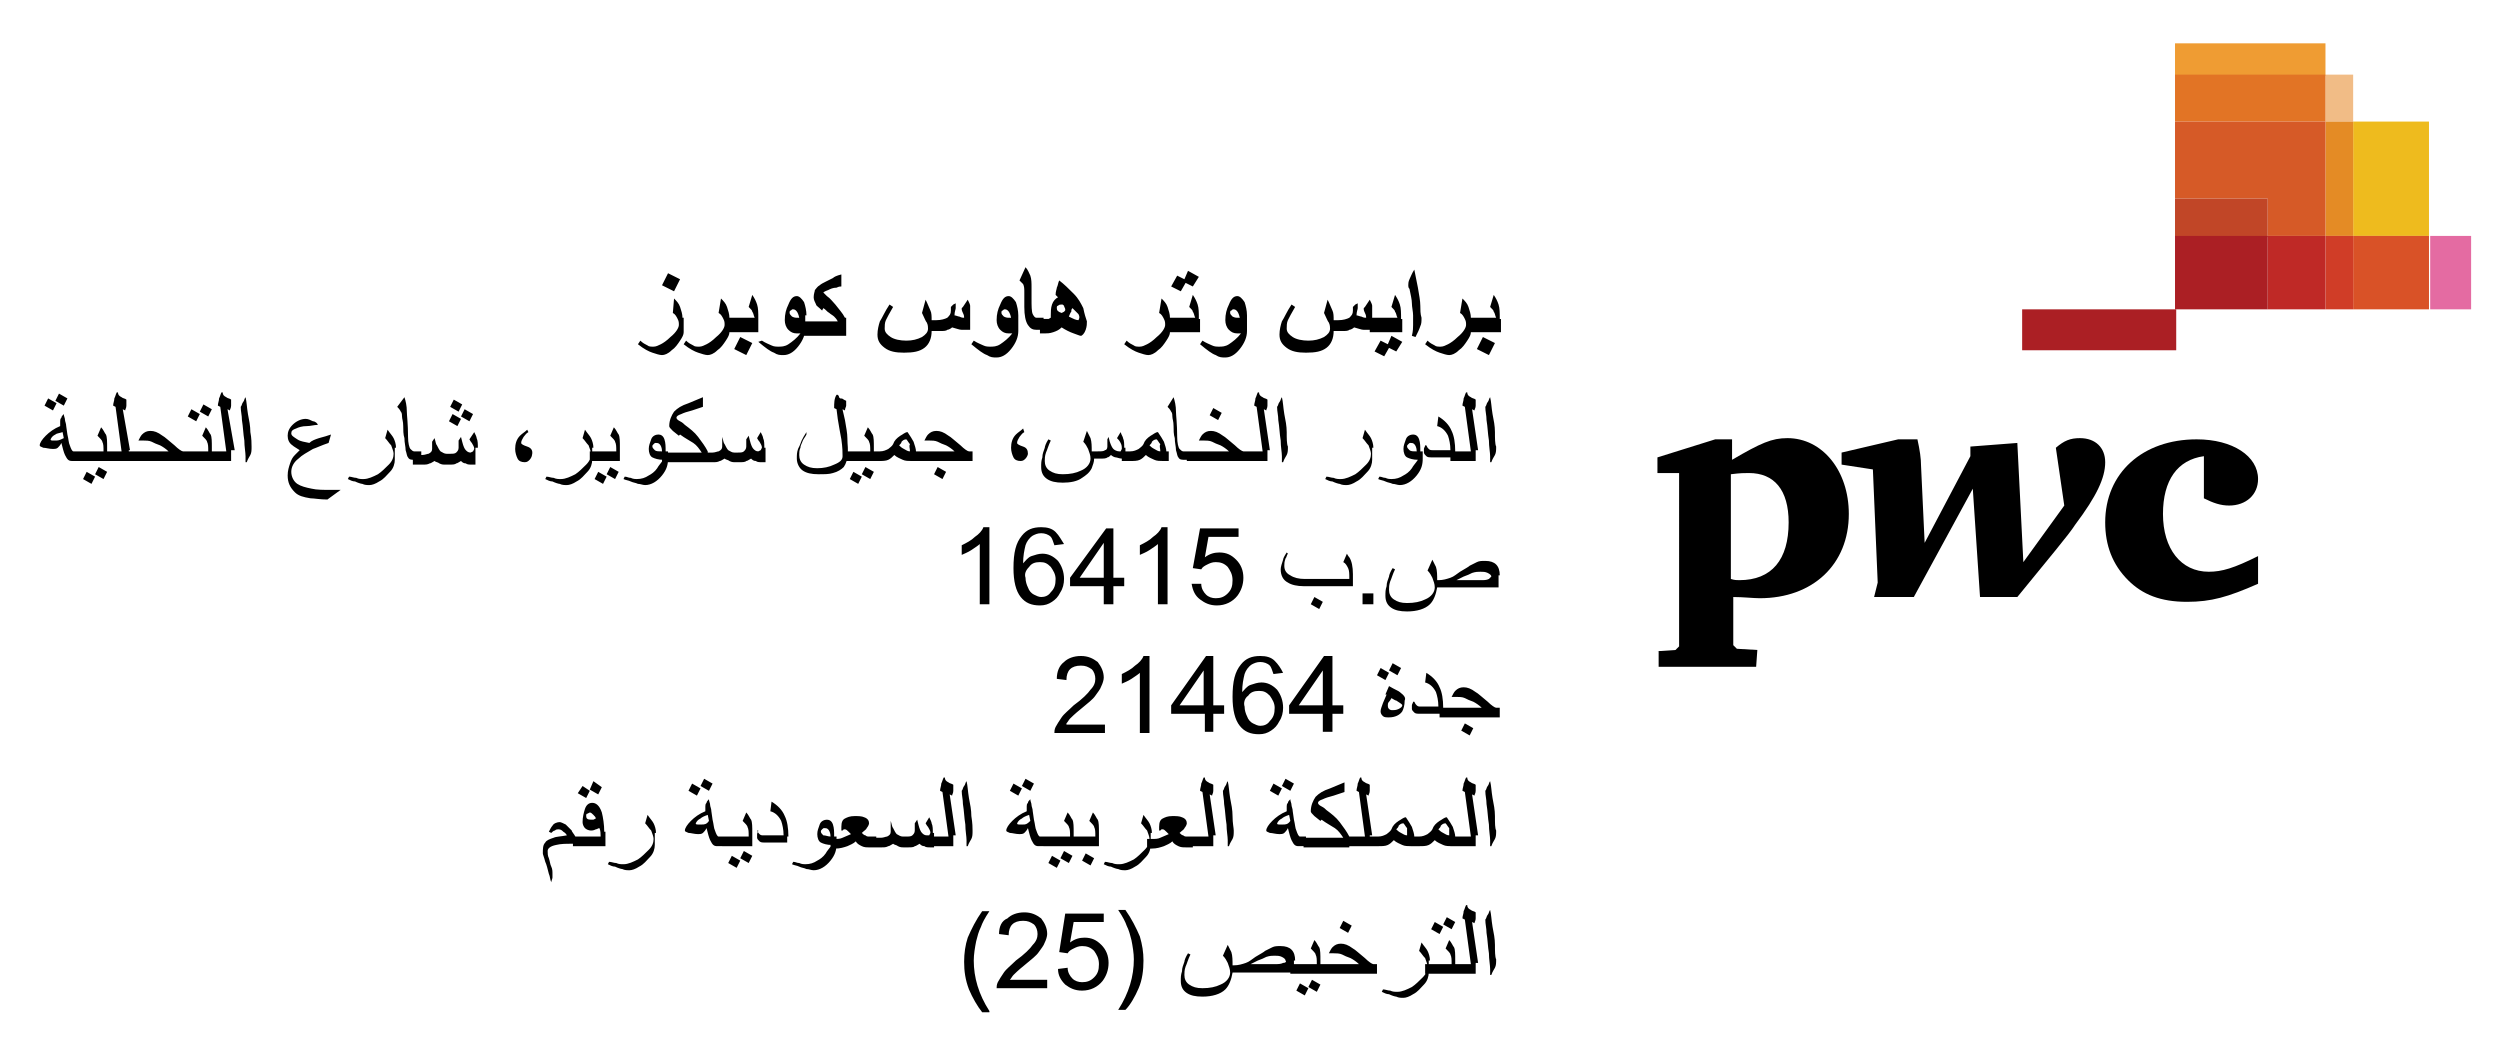<?xml version="1.0" encoding="utf-8"?>
<!-- Generator: Adobe Illustrator 25.4.1, SVG Export Plug-In . SVG Version: 6.00 Build 0)  -->
<svg version="1.1" id="Layer_1" xmlns="http://www.w3.org/2000/svg" xmlns:xlink="http://www.w3.org/1999/xlink" x="0px" y="0px"
	 viewBox="0 0 207.7 87.2" style="enable-background:new 0 0 207.7 87.2;" xml:space="preserve">
<style type="text/css">
	.st0{fill:#AB1F24;}
	.st1{fill:#EF9C33;}
	.st2{fill:#F1BC86;}
	.st3{fill:#E27425;}
	.st4{fill:#EEBB1E;}
	.st5{fill:#E48B25;}
	.st6{fill:#D65A27;}
	.st7{fill:#E46BA2;}
	.st8{fill:#D95227;}
	.st9{fill:#D03D27;}
	.st10{fill:#BF2926;}
	.st11{fill:#C14627;}
</style>
<g>
	<path d="M143.8,48.1c0.3,0.1,0.5,0.1,0.7,0.1c2.7,0,4.1-1.7,4.1-4.8c0-2.7-1.2-4.1-3.3-4.1c-0.4,0-0.7,0-1.5,0.1V48.1z M137.7,54.1
		l1.5-0.1l0.3-0.3V39.3h-1.8V38l4.8-1.5h1.4v1.7c2.4-1.4,3.3-1.8,4.6-1.8c2.9,0,5.1,2.7,5.1,6.3c0,4.2-3,7-7.4,7
		c-0.5,0-1.4-0.1-2.2-0.1v4l0.3,0.3l1.7,0.1l-0.1,1.4h-8.1V54.1z"/>
	<path d="M159.3,36.5c0.2,0.9,0.3,1.6,0.3,2.2l0.3,6.4l3.8-7.2v-0.8l3.9-0.3l0.5,9.9l3.4-4.7l-0.7-4.8c0.7-0.6,1.2-0.8,2-0.8
		c1.3,0,2.1,0.8,2.1,2c0,1.3-0.7,2.8-2.5,5.2c-0.5,0.8-2.2,2.8-4.8,6h-3.1l-0.6-9l-4.9,9h-3.3l0.3-1.2l-0.4-9.4l-2.6-0.4v-1l4.7-1.1
		H159.3z"/>
	<path d="M183.1,37.9c-2.2,0.3-3.4,2-3.4,4.8c0,2.9,1.5,4.8,3.8,4.8c1.1,0,2.1-0.3,4.1-1.3v2.3c-2.5,1.1-3.9,1.5-5.9,1.5
		c-2.2,0-3.7-0.6-4.9-1.8c-1.3-1.3-1.9-2.9-1.9-4.8c0-4.1,3.1-6.9,7.6-6.9c3,0,5.1,1.4,5.1,3.3c0,1.3-1,2.2-2.4,2.2
		c-0.7,0-1.3-0.2-2.1-0.6V37.9z"/>
	<rect x="168" y="25.7" class="st0" width="12.8" height="3.4"/>
	<rect x="180.7" y="3.6" class="st1" width="12.5" height="2.7"/>
	<rect x="193.2" y="6.2" class="st2" width="2.3" height="3.9"/>
	<rect x="180.7" y="6.2" class="st3" width="12.5" height="3.9"/>
	<rect x="195.5" y="10.1" class="st4" width="6.3" height="9.5"/>
	<rect x="193.2" y="10.1" class="st5" width="2.3" height="9.5"/>
	<polygon class="st6" points="188.4,19.6 193.2,19.6 193.2,10.1 180.7,10.1 180.7,16.5 188.4,16.5 	"/>
	<rect x="201.9" y="19.6" class="st7" width="3.4" height="6.1"/>
	<rect x="195.5" y="19.6" class="st8" width="6.3" height="6.1"/>
	<rect x="193.2" y="19.6" class="st9" width="2.3" height="6.1"/>
	<rect x="188.4" y="19.6" class="st10" width="4.8" height="6.1"/>
	<rect x="180.7" y="16.5" class="st11" width="7.7" height="3.2"/>
	<rect x="180.7" y="19.6" class="st0" width="7.7" height="6.1"/>
	<path d="M123.2,28l-0.5,1l1,0.5l0.5-1L123.2,28z M124.6,26.5c0-0.5,0-0.9-0.1-1.2c-0.1-0.3-0.2-0.5-0.4-0.8l-0.3,1
		c0.2,0.2,0.3,0.3,0.3,0.4c0.1,0.1,0.1,0.3,0.2,0.5h-2.3v1.2h2.7V26.5z M122.2,26.4c0-0.3-0.1-0.6-0.2-0.9c-0.1-0.3-0.3-0.5-0.5-0.7
		l-0.2,1.2c0.2,0.1,0.3,0.3,0.4,0.5c0.1,0.2,0.1,0.3,0.1,0.5c0,0.2-0.2,0.6-0.7,1c-0.3,0.3-0.6,0.5-0.8,0.6
		c-0.2,0.1-0.4,0.2-0.6,0.2c-0.2,0-0.4,0-0.5-0.1c-0.2-0.1-0.4-0.2-0.6-0.4l-0.2,0.3c0.5,0.4,0.9,0.6,1.2,0.7
		c0.3,0.1,0.6,0.2,0.8,0.2c0.2,0,0.5-0.1,0.8-0.4c0.3-0.2,0.5-0.5,0.7-0.8c0.2-0.3,0.3-0.5,0.3-0.7V26.4z M118,25.4
		c0-0.4-0.1-0.9-0.2-1.5l-0.3-1.5c-0.2,0.3-0.3,0.6-0.4,0.8c-0.1,0.2-0.1,0.4-0.1,0.5c0,0.1,0,0.2,0.1,0.3c0.1,0.5,0.2,0.9,0.2,1.2
		c0,0.3,0.1,0.7,0.1,1c0,0.3,0,0.6,0,0.8c0,0.2,0,0.5-0.1,0.9l0.3,0.1c0.2-0.4,0.3-0.6,0.4-0.9c0.1-0.2,0.1-0.4,0.1-0.7
		C118,26.1,118,25.7,118,25.4z M115.6,27.9l-0.3,0.7l-0.6-0.3l-0.5,0.9l0.8,0.4l0.4-0.7l0.6,0.3l0.5-0.8L115.6,27.9z M116.4,26.5
		c0-0.5,0-0.9-0.1-1.2c-0.1-0.3-0.2-0.5-0.4-0.8l-0.3,1c0.2,0.2,0.3,0.3,0.3,0.4c0.1,0.1,0.1,0.3,0.2,0.5h-2.3v1.2h2.7V26.5z
		 M114,26c0-0.2,0-0.4,0-0.6c0-0.1-0.1-0.3-0.2-0.5l-0.4,0.6l-0.1,0.1l0,0.1c0,0,0,0.1,0.1,0.3c0.1,0.2,0.1,0.3,0.1,0.4
		c-0.1,0-0.2,0-0.4-0.1c-0.1,0-0.3-0.1-0.4-0.1c0-0.3,0.1-0.5,0.1-0.6c0,0,0-0.1,0-0.2c0-0.1,0-0.2,0-0.2l-0.2,0.1
		c-0.1,0.1-0.1,0.1-0.2,0.2c0,0.1,0,0.1,0,0.3c0,0.3-0.1,0.4-0.3,0.6c-0.2,0.1-0.5,0.2-0.9,0.2h-0.4c0-0.3,0-0.6-0.1-0.8
		c-0.1-0.2-0.2-0.5-0.4-0.9L110,26c0.2,0.4,0.3,0.7,0.4,0.8c0.1,0.2,0.1,0.4,0.1,0.5c0,0.3-0.2,0.5-0.5,0.7
		c-0.4,0.2-0.8,0.3-1.3,0.3c-0.5,0-1-0.1-1.3-0.3c-0.3-0.2-0.5-0.4-0.5-0.7c0-0.2,0-0.5,0.1-0.7c0.1-0.2,0.3-0.6,0.6-1.1l-0.3-0.2
		c-0.4,0.6-0.6,1.1-0.8,1.4c-0.1,0.3-0.2,0.7-0.2,1.1c0,0.5,0.2,0.8,0.6,1.1c0.4,0.3,0.9,0.4,1.6,0.4c0.8,0,1.3-0.1,1.7-0.4
		c0.4-0.3,0.6-0.8,0.6-1.4h0.7c0.3,0,0.5,0,0.6-0.1c0.1,0,0.3-0.1,0.4-0.2c0.4,0.1,0.6,0.2,0.8,0.2c0.1,0,0.4,0,0.7,0V26z
		 M102.9,26.4c-0.2,0-0.3,0-0.5-0.1c-0.1-0.1-0.2-0.2-0.2-0.3c0-0.1,0-0.2,0.1-0.2c0.1-0.1,0.1-0.1,0.2-0.1c0.2,0,0.4,0.2,0.5,0.7
		H102.9z M103.6,26.2c0-0.4-0.1-0.8-0.2-1.1c-0.2-0.3-0.4-0.5-0.6-0.5c-0.3,0-0.5,0.2-0.7,0.7c-0.2,0.4-0.3,0.8-0.3,1.3
		c0,0.3,0.1,0.6,0.3,0.8s0.4,0.3,0.7,0.3c0.1,0,0.2,0,0.3,0c-0.3,0.4-0.7,0.7-1,0.9c-0.3,0.2-0.6,0.2-0.8,0.2c-0.2,0-0.4,0-0.6-0.1
		c-0.2-0.1-0.5-0.2-0.8-0.4l-0.2,0.3c0.6,0.5,1,0.8,1.3,0.9c0.3,0.2,0.5,0.2,0.8,0.2c0.4,0,0.8-0.2,1.2-0.7c0.4-0.5,0.6-1,0.6-1.5
		V26.2z M98.7,22.5l-0.3,0.7l-0.6-0.3l-0.5,0.9l0.8,0.4l0.4-0.7l0.6,0.3l0.5-0.8L98.7,22.5z M99.6,26.5c0-0.5,0-0.9-0.1-1.2
		c-0.1-0.3-0.2-0.5-0.4-0.8l-0.3,1c0.2,0.2,0.3,0.3,0.3,0.4c0.1,0.1,0.1,0.3,0.2,0.5h-2.3v1.2h2.7V26.5z M97.2,26.4
		c0-0.3-0.1-0.6-0.2-0.9c-0.1-0.3-0.3-0.5-0.5-0.7L96.3,26c0.2,0.1,0.3,0.3,0.4,0.5c0.1,0.2,0.1,0.3,0.1,0.5c0,0.2-0.2,0.6-0.7,1
		c-0.3,0.3-0.6,0.5-0.8,0.6c-0.2,0.1-0.4,0.2-0.6,0.2c-0.2,0-0.4,0-0.5-0.1c-0.2-0.1-0.4-0.2-0.6-0.4l-0.2,0.3
		c0.5,0.4,0.9,0.6,1.2,0.7c0.3,0.1,0.6,0.2,0.8,0.2c0.2,0,0.5-0.1,0.8-0.4c0.3-0.2,0.5-0.5,0.7-0.8c0.2-0.3,0.3-0.5,0.3-0.7V26.4z
		 M89.6,26.6c-0.2,0-0.4-0.1-0.8-0.3c0.1-0.2,0.1-0.3,0.2-0.4c0-0.1,0-0.2,0.1-0.3c0.2,0.2,0.3,0.3,0.5,0.5
		C89.7,26.3,89.7,26.4,89.6,26.6L89.6,26.6z M88.4,25.9L88.2,26c-0.3-0.1-0.4-0.2-0.4-0.4c0-0.1,0-0.2,0.1-0.2
		c0.1-0.1,0.2-0.1,0.3-0.1c0.1,0,0.1,0,0.2,0.1c0,0.1,0.1,0.2,0.1,0.3C88.5,25.8,88.5,25.8,88.4,25.9z M90,25.6
		c-0.2-0.4-0.4-0.8-0.8-1.2c-0.4-0.4-0.8-0.8-1.2-1.1c-0.1,0.2-0.1,0.4-0.2,0.6c0,0.1-0.1,0.3-0.1,0.6l0.2,0.2
		c-0.2,0.1-0.4,0.3-0.5,0.6c-0.1,0.3-0.1,0.6-0.1,0.9v0.2c-0.1,0-0.1,0.1-0.2,0.1c-0.1,0-0.2,0-0.3,0h-0.4v1.2h0.4
		c0.2,0,0.4,0,0.7-0.1c0.3-0.1,0.5-0.2,0.7-0.4c0.3,0.2,0.7,0.4,1,0.5c0.3,0.1,0.5,0.2,0.6,0.2c0.1,0,0.3-0.2,0.4-0.5
		c0.1-0.3,0.1-0.5,0.1-0.7C90.2,26.4,90.1,26.1,90,25.6z M86.7,26.4h-0.6c-0.1,0-0.2-0.1-0.3-0.3c-0.1-0.2-0.1-0.7-0.1-1.3v-0.9
		c0-0.4,0-0.7-0.1-1c-0.1-0.2-0.2-0.5-0.4-0.7l-0.5,1.1c0.1,0.1,0.2,0.2,0.3,0.3c0.1,0.2,0.1,0.4,0.1,0.7v1.2c0,0.7,0.1,1.2,0.3,1.5
		c0.2,0.3,0.4,0.4,0.7,0.4h0.6V26.4z M83.9,26.4c-0.2,0-0.3,0-0.5-0.1c-0.1-0.1-0.2-0.2-0.2-0.3c0-0.1,0-0.2,0.1-0.2
		c0.1-0.1,0.1-0.1,0.2-0.1c0.2,0,0.4,0.2,0.5,0.7H83.9z M84.6,26.2c0-0.4-0.1-0.8-0.2-1.1c-0.2-0.3-0.4-0.5-0.6-0.5
		c-0.3,0-0.5,0.2-0.7,0.7c-0.2,0.4-0.3,0.8-0.3,1.3c0,0.3,0.1,0.6,0.3,0.8s0.4,0.3,0.7,0.3c0.1,0,0.2,0,0.3,0
		c-0.3,0.4-0.7,0.7-1,0.9c-0.3,0.2-0.6,0.2-0.8,0.2c-0.2,0-0.4,0-0.6-0.1c-0.2-0.1-0.5-0.2-0.8-0.4l-0.2,0.3c0.6,0.5,1,0.8,1.3,0.9
		c0.3,0.2,0.5,0.2,0.8,0.2c0.4,0,0.8-0.2,1.2-0.7c0.4-0.5,0.6-1,0.6-1.5V26.2z M80.6,26c0-0.2,0-0.4,0-0.6c0-0.1-0.1-0.3-0.2-0.5
		L80,25.5l-0.1,0.1l0,0.1c0,0,0,0.1,0.1,0.3c0.1,0.2,0.1,0.3,0.1,0.4c-0.1,0-0.2,0-0.4-0.1c-0.1,0-0.3-0.1-0.4-0.1
		c0-0.3,0.1-0.5,0.1-0.6c0,0,0-0.1,0-0.2c0-0.1,0-0.2,0-0.2l-0.2,0.1c-0.1,0.1-0.1,0.1-0.2,0.2c0,0.1,0,0.1,0,0.3
		c0,0.3-0.1,0.4-0.3,0.6c-0.2,0.1-0.5,0.2-0.9,0.2h-0.4c0-0.3,0-0.6-0.1-0.8c-0.1-0.2-0.2-0.5-0.4-0.9L76.6,26
		c0.2,0.4,0.3,0.7,0.4,0.8c0.1,0.2,0.1,0.4,0.1,0.5c0,0.3-0.2,0.5-0.5,0.7c-0.4,0.2-0.8,0.3-1.3,0.3c-0.5,0-1-0.1-1.3-0.3
		c-0.3-0.2-0.5-0.4-0.5-0.7c0-0.2,0-0.5,0.1-0.7c0.1-0.2,0.3-0.6,0.6-1.1l-0.3-0.2c-0.4,0.6-0.6,1.1-0.8,1.4
		c-0.1,0.3-0.2,0.7-0.2,1.1c0,0.5,0.2,0.8,0.6,1.1c0.4,0.3,0.9,0.4,1.6,0.4c0.8,0,1.3-0.1,1.7-0.4c0.4-0.3,0.6-0.8,0.6-1.4h0.7
		c0.3,0,0.5,0,0.6-0.1c0.1,0,0.3-0.1,0.4-0.2c0.4,0.1,0.6,0.2,0.8,0.2c0.1,0,0.4,0,0.7,0V26z M70.2,26.4c-0.2-0.4-0.5-0.7-0.8-1.1
		c-0.2-0.2-0.4-0.5-0.7-0.7c-0.2-0.2-0.3-0.3-0.3-0.3c0,0,0.1-0.1,0.4-0.2c0.2-0.1,0.4-0.2,0.7-0.2c0.2-0.1,0.3-0.1,0.4-0.1v-1
		c-0.4,0.1-0.6,0.2-0.7,0.3c-0.2,0.1-0.4,0.2-0.6,0.3c-0.2,0.1-0.4,0.2-0.5,0.3c-0.2,0.1-0.3,0.3-0.4,0.4c0,0.1-0.1,0.3-0.1,0.6
		c0,0.2,0.1,0.4,0.2,0.6c0,0.1,0.2,0.2,0.5,0.5l0.1-0.2c0.2,0.1,0.3,0.3,0.5,0.4c0.1,0.1,0.3,0.2,0.4,0.3c0.1,0.1,0.2,0.2,0.3,0.4
		h-2.8v1.2h3.5V26.4z M66.3,26.4c-0.2,0-0.3,0-0.5-0.1c-0.1-0.1-0.2-0.2-0.2-0.3c0-0.1,0-0.2,0.1-0.2c0.1-0.1,0.1-0.1,0.2-0.1
		c0.2,0,0.4,0.2,0.5,0.7H66.3z M67,26.2c0-0.4-0.1-0.8-0.2-1.1c-0.2-0.3-0.4-0.5-0.6-0.5c-0.3,0-0.5,0.2-0.7,0.7
		c-0.2,0.4-0.3,0.8-0.3,1.3c0,0.3,0.1,0.6,0.3,0.8s0.4,0.3,0.7,0.3c0.1,0,0.2,0,0.3,0c-0.3,0.4-0.7,0.7-1,0.9
		c-0.3,0.2-0.6,0.2-0.8,0.2c-0.2,0-0.4,0-0.6-0.1c-0.2-0.1-0.5-0.2-0.8-0.4L63,28.4c0.6,0.5,1,0.8,1.3,0.9c0.3,0.2,0.5,0.2,0.8,0.2
		c0.4,0,0.8-0.2,1.2-0.7c0.4-0.5,0.6-1,0.6-1.5V26.2z M61.5,28L61,29l1,0.5l0.5-1L61.5,28z M63,26.5c0-0.5,0-0.9-0.1-1.2
		c-0.1-0.3-0.2-0.5-0.4-0.8l-0.3,1c0.2,0.2,0.3,0.3,0.3,0.4c0.1,0.1,0.1,0.3,0.2,0.5h-2.3v1.2H63V26.5z M60.6,26.4
		c0-0.3-0.1-0.6-0.2-0.9c-0.1-0.3-0.3-0.5-0.5-0.7L59.7,26c0.2,0.1,0.3,0.3,0.4,0.5c0.1,0.2,0.1,0.3,0.1,0.5c0,0.2-0.2,0.6-0.7,1
		c-0.3,0.3-0.6,0.5-0.8,0.6c-0.2,0.1-0.4,0.2-0.6,0.2c-0.2,0-0.4,0-0.5-0.1c-0.2-0.1-0.4-0.2-0.6-0.4l-0.2,0.3
		c0.5,0.4,0.9,0.6,1.2,0.7c0.3,0.1,0.6,0.2,0.8,0.2c0.2,0,0.5-0.1,0.8-0.4c0.3-0.2,0.5-0.5,0.7-0.8c0.2-0.3,0.3-0.5,0.3-0.7V26.4z
		 M55.5,22.7l-0.5,1l1,0.5l0.5-1L55.5,22.7z M56.7,26.4c0-0.3-0.1-0.6-0.2-0.9c-0.1-0.3-0.3-0.5-0.5-0.7L55.9,26
		c0.2,0.1,0.3,0.3,0.4,0.5c0.1,0.2,0.1,0.3,0.1,0.5c0,0.2-0.2,0.6-0.7,1c-0.3,0.3-0.6,0.5-0.8,0.6c-0.2,0.1-0.4,0.2-0.6,0.2
		c-0.2,0-0.4,0-0.5-0.1c-0.2-0.1-0.4-0.2-0.6-0.4l-0.2,0.3c0.5,0.4,0.9,0.6,1.2,0.7c0.3,0.1,0.6,0.2,0.8,0.2c0.2,0,0.5-0.1,0.8-0.4
		c0.3-0.2,0.5-0.5,0.7-0.8c0.2-0.3,0.3-0.5,0.3-0.7V26.4z"/>
	<path d="M124.2,35.9c0-0.5-0.1-1-0.2-1.5c-0.1-0.6-0.1-1-0.2-1.4c-0.1,0.1-0.1,0.3-0.2,0.4c-0.1,0.1-0.1,0.3-0.2,0.4
		c0,0.4,0.1,0.7,0.1,1.1c0.1,0.6,0.1,1.1,0.2,1.7c0,0.5,0.1,1,0.1,1.3c0,0,0,0.1,0,0.2c0,0.1,0,0.2,0,0.3l0.1,0
		c0.1-0.3,0.2-0.4,0.3-0.6c0.1-0.2,0.1-0.4,0.1-0.7C124.2,36.9,124.2,36.4,124.2,35.9z M122.8,37.4l-0.5-3.4l0.2,0.1
		c0-0.1,0.1-0.2,0.1-0.4c0-0.2,0-0.3,0-0.5c-0.1-0.1-0.3-0.1-0.4-0.2c-0.2-0.1-0.3-0.2-0.3-0.4l-0.1,0c-0.1,0.2-0.1,0.3-0.2,0.5
		c0,0.2-0.1,0.4-0.1,0.6l0.2,0.1l0.5,3.7h-1.7v0.8h2.1V37.4z M120.9,37.5c0-0.7-0.1-1.3-0.3-1.7c-0.2-0.5-0.6-0.9-1.1-1.2l-0.1,0.8
		c0.4,0.1,0.7,0.4,0.9,0.8c0.1,0.3,0.2,0.7,0.2,1.2H119c-0.1,0-0.2,0-0.3-0.1c-0.1-0.1-0.1-0.1-0.2-0.3h-0.1c0,0.1-0.1,0.2-0.1,0.3
		c0,0.1,0,0.2,0,0.3c0,0.1,0.1,0.2,0.2,0.3c0.1,0.1,0.3,0.1,0.4,0.1h1.9V37.5z M117.1,37.4c-0.1-0.1-0.2-0.2-0.2-0.3
		c0-0.1,0-0.1,0.1-0.2c0.1-0.1,0.1-0.1,0.2-0.1c0.1,0,0.2,0,0.3,0.1c0.1,0.1,0.2,0.3,0.2,0.6C117.4,37.5,117.2,37.5,117.1,37.4z
		 M118,37.5c0-0.4,0-0.7-0.1-1c-0.1-0.3-0.3-0.4-0.5-0.4c-0.2,0-0.5,0.1-0.6,0.4c-0.1,0.3-0.2,0.5-0.2,0.8c0,0.3,0.1,0.6,0.3,0.7
		c0.2,0.1,0.5,0.2,0.9,0.2c-0.2,0.3-0.4,0.5-0.5,0.7c-0.2,0.3-0.5,0.5-0.7,0.6c-0.3,0.2-0.6,0.3-1,0.3c-0.1,0-0.3,0-0.5-0.1
		c-0.2,0-0.3-0.1-0.5-0.1l-0.1,0.2c0.2,0.1,0.4,0.1,0.6,0.2c0.2,0.1,0.4,0.1,0.6,0.2c0.2,0,0.4,0.1,0.6,0.1c0.5,0,1-0.3,1.4-0.8
		c0.4-0.5,0.5-0.9,0.5-1.4V37.5z M114.1,37.2c0-0.3-0.1-0.6-0.2-0.8c-0.1-0.2-0.3-0.4-0.5-0.7l-0.2,0.7c0.2,0.2,0.3,0.4,0.5,0.6
		c0.1,0.3,0.2,0.5,0.2,0.7c0,0.3-0.1,0.6-0.4,0.9c-0.3,0.3-0.6,0.6-0.9,0.8c-0.4,0.2-0.8,0.4-1.2,0.4c-0.2,0-0.4,0-0.6-0.1
		c-0.2,0-0.4-0.1-0.6-0.1l-0.1,0.2c0.2,0.1,0.4,0.2,0.6,0.2c0.2,0.1,0.5,0.2,0.6,0.2c0.2,0.1,0.4,0.1,0.6,0.1c0.2,0,0.5-0.1,0.8-0.3
		c0.4-0.2,0.6-0.5,0.9-0.8c0.3-0.3,0.4-0.7,0.4-1V37.2z M106.9,35.9c0-0.5-0.1-1-0.2-1.5c-0.1-0.6-0.1-1-0.2-1.4
		c-0.1,0.1-0.1,0.3-0.2,0.4c-0.1,0.1-0.1,0.3-0.2,0.4c0,0.4,0.1,0.7,0.1,1.1c0.1,0.6,0.1,1.1,0.2,1.7c0,0.5,0.1,1,0.1,1.3
		c0,0,0,0.1,0,0.2c0,0.1,0,0.2,0,0.3l0.1,0c0.1-0.3,0.2-0.4,0.3-0.6c0.1-0.2,0.1-0.4,0.1-0.7C106.9,36.9,106.9,36.4,106.9,35.9z
		 M105.5,37.4L105,34l0.2,0.1c0-0.1,0.1-0.2,0.1-0.4c0-0.2,0-0.3,0-0.5c-0.1-0.1-0.3-0.1-0.4-0.2c-0.2-0.1-0.3-0.2-0.3-0.4l-0.1,0
		c-0.1,0.2-0.1,0.3-0.2,0.5c0,0.2-0.1,0.4-0.1,0.6l0.2,0.1l0.5,3.7h-1.7v0.8h2.1V37.4z M100.8,33.9l-0.3,0.6l0.7,0.4l0.3-0.6
		L100.8,33.9z M103.6,37.5h-0.3c-0.1,0-0.4-0.2-0.7-0.5c-0.5-0.4-0.8-0.7-1-0.8c-0.4-0.3-0.7-0.4-1-0.4c-0.3,0-0.5,0.1-0.7,0.3
		c-0.1,0.1-0.2,0.3-0.3,0.5c0.2,0,0.3,0,0.4,0c0.2,0,0.5,0,0.7,0.1c0.2,0.1,0.4,0.2,0.7,0.3c0.2,0.1,0.5,0.3,0.7,0.5h-3.5v0.8h5
		V37.5z M98.9,37.5h-0.6c-0.1,0-0.2-0.1-0.3-0.2c-0.1-0.1-0.2-0.5-0.2-1c0-1.1-0.1-1.8-0.1-2.1c0-0.5-0.1-0.9-0.2-1.2L97,33.8
		c0.1,0.1,0.2,0.2,0.3,0.4c0.1,0.1,0.1,0.3,0.1,0.4c0,0.2,0.1,0.4,0.1,0.8c0,0.3,0,0.7,0.1,1c0,0.4,0.1,0.7,0.1,1
		c0.1,0.3,0.1,0.5,0.2,0.6c0.1,0.2,0.3,0.2,0.5,0.2h0.6V37.5z M96.4,37.5c-0.2,0-0.3-0.1-0.5-0.2c-0.2-0.1-0.3-0.2-0.4-0.3
		c0.1-0.1,0.2-0.2,0.2-0.3c0.1-0.1,0.2-0.2,0.4-0.2c0.1,0.1,0.2,0.3,0.3,0.4C96.3,37.1,96.4,37.2,96.4,37.5L96.4,37.5z M96.9,37.5
		c0-0.2-0.1-0.5-0.2-0.8c-0.1-0.2-0.3-0.5-0.5-0.8c-0.2,0-0.4,0.2-0.6,0.3c-0.3,0.2-0.5,0.4-0.6,0.7c-0.1,0.2-0.3,0.3-0.4,0.4
		c-0.2,0.1-0.4,0.2-0.7,0.2h-0.7v0.8h0.7c0.3,0,0.6,0,0.8-0.1c0.2-0.1,0.3-0.2,0.5-0.4c0.2,0.2,0.5,0.3,0.7,0.4
		c0.2,0.1,0.5,0.1,0.7,0.1h0.5V37.5z M93.4,37.2c0-0.3,0-0.6-0.1-0.8c0-0.1-0.1-0.2-0.2-0.5l-0.3,0.5c0.1,0.1,0.2,0.2,0.3,0.4
		c0.1,0.2,0.1,0.3,0.1,0.5l-0.1,0.2L93,37.5c-0.2,0-0.4-0.1-0.5-0.2c-0.1-0.1-0.2-0.3-0.3-0.6l-0.1-0.4L92,36.5c0,0.1,0,0.2,0,0.3
		c0,0.1,0,0.2,0,0.3c0,0.2-0.1,0.3-0.2,0.3c-0.1,0.1-0.3,0.1-0.6,0.1h-0.5c0-0.4,0-0.8-0.1-1.1c-0.1-0.2-0.2-0.4-0.3-0.6L90,36.7
		c0.2,0.2,0.3,0.4,0.4,0.6c0.1,0.3,0.2,0.5,0.2,0.8c0,0.4-0.3,0.8-0.8,1c-0.4,0.2-0.9,0.3-1.5,0.3c-0.5,0-0.8-0.1-1.1-0.3
		c-0.3-0.2-0.4-0.5-0.4-0.8c0-0.2,0-0.4,0.1-0.7c0.1-0.2,0.2-0.6,0.4-1l-0.2-0.1c-0.2,0.3-0.3,0.6-0.3,0.7c-0.1,0.3-0.2,0.5-0.2,0.8
		c-0.1,0.3-0.1,0.5-0.1,0.8c0,0.5,0.2,0.8,0.5,1c0.3,0.2,0.7,0.3,1.3,0.3c0.6,0,1.2-0.1,1.6-0.4c0.3-0.2,0.6-0.4,0.8-0.8
		c0.1-0.3,0.2-0.5,0.2-0.8h0.5c0.3,0,0.5,0,0.6-0.1c0.1,0,0.2-0.1,0.3-0.2c0.1,0.1,0.3,0.2,0.4,0.2c0.1,0,0.3,0.1,0.5,0.1h0.3V37.2z
		 M85,37.1c-0.3-0.1-0.5-0.2-0.5-0.3c0-0.2,0.1-0.3,0.2-0.5c0.1-0.1,0.2-0.3,0.4-0.4L85,35.6c-0.2,0.2-0.4,0.3-0.6,0.5
		c-0.3,0.3-0.4,0.7-0.4,1.1c0,0.3,0.1,0.6,0.2,0.8c0.1,0.2,0.3,0.3,0.6,0.3c0.2,0,0.3-0.1,0.4-0.2c0.1-0.1,0.2-0.3,0.2-0.4
		C85.4,37.4,85.3,37.2,85,37.1z M77.9,38.8l-0.3,0.6l0.7,0.4l0.3-0.6L77.9,38.8z M80.8,37.5h-0.3c-0.1,0-0.4-0.2-0.7-0.5
		c-0.5-0.4-0.8-0.7-1-0.8c-0.4-0.3-0.7-0.4-1-0.4c-0.3,0-0.5,0.1-0.7,0.3c-0.1,0.1-0.2,0.3-0.3,0.5c0.2,0,0.3,0,0.4,0
		c0.2,0,0.5,0,0.7,0.1c0.2,0.1,0.4,0.2,0.7,0.3c0.2,0.1,0.5,0.3,0.7,0.5h-3.5v0.8h5V37.5z M75.6,37.5c-0.2,0-0.3-0.1-0.5-0.2
		c-0.2-0.1-0.3-0.2-0.4-0.3c0.1-0.1,0.2-0.2,0.2-0.3c0.1-0.1,0.2-0.2,0.4-0.2c0.1,0.1,0.2,0.3,0.3,0.4
		C75.5,37.1,75.6,37.2,75.6,37.5L75.6,37.5z M76.1,37.5c0-0.2-0.1-0.5-0.2-0.8c-0.1-0.2-0.3-0.5-0.5-0.8c-0.2,0-0.4,0.2-0.6,0.3
		c-0.3,0.2-0.5,0.4-0.6,0.7c-0.1,0.2-0.3,0.3-0.4,0.4c-0.2,0.1-0.4,0.2-0.7,0.2h-0.7v0.8H73c0.3,0,0.6,0,0.8-0.1
		c0.2-0.1,0.3-0.2,0.5-0.4c0.2,0.2,0.5,0.3,0.7,0.4c0.2,0.1,0.5,0.1,0.7,0.1h0.5V37.5z M70.9,39.2l-0.3,0.6l0.7,0.4l0.3-0.6
		L70.9,39.2z M71.9,38.8l-0.3,0.6l0.7,0.4l0.3-0.6L71.9,38.8z M72.6,37.2c0-0.5,0-0.9-0.1-1.1c-0.1-0.1-0.2-0.4-0.4-0.6l-0.3,0.7
		c0.2,0.2,0.4,0.4,0.4,0.5c0.1,0.2,0.1,0.4,0.1,0.8h-2.2v0.8h2.5V37.2z M70.4,36.4c0-0.4-0.1-0.9-0.2-1.5C70.1,34.4,70,34.1,70,34
		l0.2,0.1c0-0.2,0.1-0.3,0.1-0.4c0-0.1,0-0.2,0-0.4l-0.2-0.1c-0.1-0.1-0.2-0.1-0.3-0.1l-0.1-0.1c0-0.1,0-0.1-0.1-0.2h-0.1
		c-0.2,0.3-0.2,0.7-0.2,1.1l0.2,0.1l0.1,0.8c0.1,0.6,0.2,1.2,0.3,1.7c0.1,0.7,0.1,1.1,0.1,1.4c0,0.3-0.2,0.5-0.7,0.7
		c-0.4,0.2-0.9,0.3-1.4,0.3c-0.5,0-0.8-0.1-1.1-0.3c-0.3-0.2-0.4-0.5-0.4-0.8c0-0.2,0-0.4,0.1-0.6c0-0.2,0.1-0.3,0.2-0.6
		c0.1-0.2,0.2-0.3,0.3-0.5L67,35.9c-0.2,0.3-0.3,0.5-0.4,0.7c-0.1,0.3-0.2,0.5-0.3,0.7c-0.1,0.3-0.1,0.5-0.1,0.8
		c0,0.4,0.2,0.8,0.5,1c0.3,0.2,0.7,0.3,1.3,0.3c0.5,0,0.9,0,1.2-0.1c0.4-0.1,0.7-0.3,0.9-0.5c0.2-0.3,0.3-0.6,0.3-1.1
		C70.5,37.4,70.4,37,70.4,36.4z M63.5,37.2c0-0.3,0-0.6-0.1-0.8c0-0.1-0.1-0.3-0.2-0.5l-0.3,0.5c0.1,0.2,0.2,0.3,0.2,0.3
		c0.1,0.2,0.2,0.3,0.2,0.5l-0.1,0.2L63,37.5c-0.2,0-0.3-0.1-0.4-0.2c-0.1-0.1-0.2-0.3-0.3-0.7l-0.1-0.4l-0.2,0.3c0,0.1,0,0.2,0,0.3
		c0,0.1,0,0.2,0,0.3c0,0.2-0.1,0.3-0.2,0.4c-0.1,0.1-0.3,0.1-0.5,0.1h-0.3c-0.2,0-0.3-0.1-0.5-0.2c-0.1-0.1-0.2-0.3-0.3-0.5
		c-0.1-0.1-0.1-0.3-0.2-0.6L60,36.5c0,0.1,0,0.2,0,0.3c0,0.1,0,0.2,0,0.3c0,0.2-0.1,0.3-0.3,0.4c-0.1,0-0.3,0.1-0.5,0.1h-0.8v0.8
		h0.8c0.3,0,0.4,0,0.6-0.1c0.1,0,0.2-0.1,0.4-0.2c0.1,0.1,0.3,0.1,0.4,0.2c0.2,0.1,0.3,0.1,0.5,0.1h0.3c0.3,0,0.5,0,0.6-0.1
		c0.1,0,0.2-0.1,0.4-0.2c0.1,0.1,0.2,0.2,0.4,0.2c0.1,0.1,0.3,0.1,0.5,0.1h0.3V37.2z M58.8,37.5c-0.2-0.4-0.5-0.8-0.8-1.2
		c-0.3-0.4-0.7-0.7-1.1-1c-0.1-0.1-0.2-0.2-0.4-0.3c-0.2-0.1-0.3-0.2-0.3-0.3c0-0.1,0.1-0.2,0.4-0.3c0.2-0.1,0.5-0.2,0.9-0.3
		l0.9-0.3V33l-1.2,0.5c-0.6,0.2-0.9,0.4-1.2,0.7c-0.2,0.3-0.4,0.7-0.4,1.2c0,0.1,0.1,0.2,0.3,0.4l0.5,0.4l0.1-0.1
		c0.4,0.3,0.8,0.5,1.1,0.7c0.3,0.2,0.5,0.5,0.7,0.8H55v0.8h3.8V37.5z M54.4,37.4c-0.1-0.1-0.2-0.2-0.2-0.3c0-0.1,0-0.1,0.1-0.2
		c0.1-0.1,0.1-0.1,0.2-0.1c0.1,0,0.2,0,0.3,0.1c0.1,0.1,0.2,0.3,0.2,0.6C54.7,37.5,54.5,37.5,54.4,37.4z M55.3,37.5
		c0-0.4,0-0.7-0.1-1c-0.1-0.3-0.3-0.4-0.5-0.4c-0.2,0-0.5,0.1-0.6,0.4c-0.1,0.3-0.2,0.5-0.2,0.8c0,0.3,0.1,0.6,0.3,0.7
		c0.2,0.1,0.5,0.2,0.9,0.2c-0.2,0.3-0.4,0.5-0.5,0.7c-0.2,0.3-0.5,0.5-0.7,0.6c-0.3,0.2-0.6,0.3-1,0.3c-0.1,0-0.3,0-0.5-0.1
		c-0.2,0-0.3-0.1-0.5-0.1l-0.1,0.2c0.2,0.1,0.4,0.1,0.6,0.2c0.2,0.1,0.4,0.1,0.6,0.2c0.2,0,0.4,0.1,0.6,0.1c0.5,0,1-0.3,1.4-0.8
		c0.4-0.5,0.5-0.9,0.5-1.4V37.5z M49.7,39.2l-0.3,0.6l0.7,0.4l0.3-0.6L49.7,39.2z M50.7,38.8l-0.3,0.6l0.7,0.4l0.3-0.6L50.7,38.8z
		 M51.5,37.2c0-0.5,0-0.9-0.1-1.1c-0.1-0.1-0.2-0.4-0.4-0.6l-0.3,0.7c0.2,0.2,0.4,0.4,0.4,0.5c0.1,0.2,0.1,0.4,0.1,0.8H49v0.8h2.5
		V37.2z M49.3,37.2c0-0.3-0.1-0.6-0.2-0.8c-0.1-0.2-0.3-0.4-0.5-0.7l-0.2,0.7c0.2,0.2,0.3,0.4,0.5,0.6c0.1,0.3,0.2,0.5,0.2,0.7
		c0,0.3-0.1,0.6-0.4,0.9c-0.3,0.3-0.6,0.6-0.9,0.8c-0.4,0.2-0.8,0.4-1.2,0.4c-0.2,0-0.4,0-0.6-0.1c-0.2,0-0.4-0.1-0.6-0.1l-0.1,0.2
		c0.2,0.1,0.4,0.2,0.6,0.2c0.2,0.1,0.5,0.2,0.6,0.2c0.2,0.1,0.4,0.1,0.6,0.1c0.2,0,0.5-0.1,0.8-0.3c0.4-0.2,0.6-0.5,0.9-0.8
		c0.3-0.3,0.4-0.7,0.4-1V37.2z M43.8,37.1c-0.3-0.1-0.5-0.2-0.5-0.3c0-0.2,0.1-0.3,0.2-0.5c0.1-0.1,0.2-0.3,0.4-0.4l-0.1-0.2
		c-0.2,0.2-0.4,0.3-0.6,0.5c-0.3,0.3-0.4,0.7-0.4,1.1c0,0.3,0.1,0.6,0.2,0.8c0.1,0.2,0.3,0.3,0.6,0.3c0.2,0,0.3-0.1,0.4-0.2
		c0.1-0.1,0.2-0.3,0.2-0.4C44.3,37.4,44.1,37.2,43.8,37.1z M37.6,34.4L37.3,35l0.7,0.4l0.3-0.6L37.6,34.4z M38.6,34l-0.3,0.6
		l0.7,0.4l0.3-0.6L38.6,34z M37.7,33.2l-0.3,0.6l0.7,0.4l0.3-0.6L37.7,33.2z M39.7,37.2c0-0.3,0-0.6-0.1-0.8c0-0.1-0.1-0.3-0.2-0.5
		L39,36.5c0.1,0.2,0.2,0.3,0.2,0.3c0.1,0.2,0.2,0.3,0.2,0.5l-0.1,0.2l-0.2,0.1c-0.2,0-0.3-0.1-0.4-0.2c-0.1-0.1-0.2-0.3-0.3-0.7
		l-0.1-0.4l-0.2,0.3c0,0.1,0,0.2,0,0.3c0,0.1,0,0.2,0,0.3c0,0.2-0.1,0.3-0.2,0.4c-0.1,0.1-0.3,0.1-0.5,0.1h-0.3
		c-0.2,0-0.3-0.1-0.5-0.2c-0.1-0.1-0.2-0.3-0.3-0.5c-0.1-0.1-0.1-0.3-0.2-0.6l-0.2,0.3c0,0.1,0,0.2,0,0.3c0,0.1,0,0.2,0,0.3
		c0,0.2-0.1,0.3-0.3,0.4c-0.1,0-0.3,0.1-0.5,0.1h-0.8v0.8h0.8c0.3,0,0.4,0,0.6-0.1c0.1,0,0.2-0.1,0.4-0.2c0.1,0.1,0.3,0.1,0.4,0.2
		c0.2,0.1,0.3,0.1,0.5,0.1h0.3c0.3,0,0.5,0,0.6-0.1c0.1,0,0.2-0.1,0.4-0.2c0.1,0.1,0.2,0.2,0.4,0.2c0.1,0.1,0.3,0.1,0.5,0.1h0.3
		V37.2z M35,37.5h-0.6c-0.1,0-0.2-0.1-0.3-0.2c-0.1-0.1-0.2-0.5-0.2-1c0-1.1-0.1-1.8-0.1-2.1c0-0.5-0.1-0.9-0.2-1.2L33,33.8
		c0.1,0.1,0.2,0.2,0.3,0.4c0.1,0.1,0.1,0.3,0.1,0.4c0,0.2,0.1,0.4,0.1,0.8c0,0.3,0,0.7,0.1,1c0,0.4,0.1,0.7,0.1,1
		c0.1,0.3,0.1,0.5,0.2,0.6c0.1,0.2,0.3,0.2,0.5,0.2H35V37.5z M32.9,37.2c0-0.3-0.1-0.6-0.2-0.8c-0.1-0.2-0.3-0.4-0.5-0.7L32,36.4
		c0.2,0.2,0.3,0.4,0.5,0.6c0.1,0.3,0.2,0.5,0.2,0.7c0,0.3-0.1,0.6-0.4,0.9c-0.3,0.3-0.6,0.6-0.9,0.8c-0.4,0.2-0.8,0.4-1.2,0.4
		c-0.2,0-0.4,0-0.6-0.1c-0.2,0-0.4-0.1-0.6-0.1l-0.1,0.2c0.2,0.1,0.4,0.2,0.6,0.2c0.2,0.1,0.5,0.2,0.6,0.2c0.2,0.1,0.4,0.1,0.6,0.1
		c0.2,0,0.5-0.1,0.8-0.3c0.4-0.2,0.6-0.5,0.9-0.8c0.3-0.3,0.4-0.7,0.4-1V37.2z M28.3,40.7c-0.1,0-0.3,0-0.4,0c-0.1,0-0.3,0-0.4,0
		c-0.6,0-1.2,0-1.6-0.1c-0.5-0.1-0.9-0.2-1.2-0.4c-0.3-0.2-0.5-0.6-0.5-1c0-0.4,0.2-0.8,0.6-1.1c0.3-0.3,0.7-0.5,1.2-0.8
		c0.3-0.1,0.7-0.3,1.3-0.5l0.2-0.7c-0.3,0.1-0.6,0.2-1,0.3c-0.3,0.1-0.6,0.2-0.8,0.4c-0.4-0.1-0.7-0.1-1-0.3
		c-0.3-0.2-0.5-0.3-0.5-0.5c0-0.2,0.1-0.3,0.4-0.4c0.2-0.1,0.5-0.2,0.9-0.2c0.3,0,0.6-0.1,0.9-0.1C26.4,35.2,26.2,35,26,35
		c-0.2-0.1-0.4-0.2-0.6-0.2c-0.4,0-0.8,0.2-1.1,0.5c-0.3,0.3-0.4,0.6-0.4,0.9c0,0.3,0.1,0.6,0.4,0.8c0.1,0.1,0.3,0.2,0.6,0.4
		c-0.2,0.2-0.3,0.3-0.4,0.4c-0.2,0.2-0.3,0.4-0.4,0.7c-0.1,0.3-0.2,0.6-0.2,1c0,0.6,0.2,1,0.6,1.4c0.3,0.3,0.7,0.4,1.3,0.5
		c0.3,0,0.8,0.1,1.4,0.1L28.3,40.7L28.3,40.7z M20.8,35.9c0-0.5-0.1-1-0.2-1.5c-0.1-0.6-0.1-1-0.2-1.4c-0.1,0.1-0.1,0.3-0.2,0.4
		c-0.1,0.1-0.1,0.3-0.2,0.4c0,0.4,0.1,0.7,0.1,1.1c0.1,0.6,0.1,1.1,0.2,1.7c0,0.5,0.1,1,0.1,1.3c0,0,0,0.1,0,0.2c0,0.1,0,0.2,0,0.3
		l0.1,0c0.1-0.3,0.2-0.4,0.3-0.6c0.1-0.2,0.1-0.4,0.1-0.7C20.9,36.9,20.9,36.4,20.8,35.9z M19.5,37.4L18.9,34l0.2,0.1
		c0-0.1,0.1-0.2,0.1-0.4c0-0.2,0-0.3,0-0.5c-0.1-0.1-0.3-0.1-0.4-0.2c-0.2-0.1-0.3-0.2-0.3-0.4l-0.1,0c-0.1,0.2-0.1,0.3-0.2,0.5
		c0,0.2-0.1,0.4-0.1,0.6l0.2,0.1l0.5,3.7h-1.7v0.8h2.1V37.4z M15.9,34l-0.3,0.6l0.7,0.4l0.3-0.6L15.9,34z M16.9,33.6l-0.3,0.6
		l0.7,0.4l0.3-0.6L16.9,33.6z M17.6,37.2c0-0.5,0-0.9-0.1-1.1c-0.1-0.1-0.2-0.4-0.4-0.6l-0.3,0.7c0.2,0.2,0.4,0.4,0.4,0.5
		c0.1,0.2,0.1,0.4,0.1,0.8h-2.2v0.8h2.5V37.2z M15.5,37.5h-0.3c-0.1,0-0.4-0.2-0.7-0.5c-0.5-0.4-0.8-0.7-1-0.8
		c-0.4-0.3-0.7-0.4-1-0.4c-0.3,0-0.5,0.1-0.7,0.3c-0.1,0.1-0.2,0.3-0.3,0.5c0.2,0,0.3,0,0.4,0c0.2,0,0.5,0,0.7,0.1
		c0.2,0.1,0.4,0.2,0.7,0.3c0.2,0.1,0.5,0.3,0.7,0.5h-3.5v0.8h5V37.5z M10.8,37.4L10.2,34l0.2,0.1c0-0.1,0.1-0.2,0.1-0.4
		c0-0.2,0-0.3,0-0.5c-0.1-0.1-0.3-0.1-0.4-0.2c-0.2-0.1-0.3-0.2-0.3-0.4l-0.1,0c-0.1,0.2-0.1,0.3-0.2,0.5c0,0.2-0.1,0.4-0.1,0.6
		l0.2,0.1l0.5,3.7H8.6v0.8h2.1V37.4z M7.2,39.2l-0.3,0.6l0.7,0.4l0.3-0.6L7.2,39.2z M8.2,38.8l-0.3,0.6l0.7,0.4l0.3-0.6L8.2,38.8z
		 M8.9,37.2c0-0.5,0-0.9-0.1-1.1c-0.1-0.1-0.2-0.4-0.4-0.6l-0.3,0.7c0.2,0.2,0.4,0.4,0.4,0.5c0.1,0.2,0.1,0.4,0.1,0.8H6.4v0.8h2.5
		V37.2z M4,33.1l-0.3,0.6l0.7,0.4l0.3-0.6L4,33.1z M4.9,32.7l-0.3,0.6l0.7,0.4l0.3-0.6L4.9,32.7z M4.7,36.6c-0.1,0-0.3,0-0.3,0
		c-0.1,0-0.2,0-0.2-0.1c0.1-0.2,0.2-0.3,0.4-0.4C4.7,36,4.9,36,5.2,35.9l0.1,0.5C5.1,36.5,4.9,36.6,4.7,36.6z M6.7,37.5H6.1
		c-0.1,0-0.2-0.2-0.3-0.5c-0.1-0.2-0.1-0.5-0.2-0.9l-0.1-0.7c0-0.2-0.1-0.4-0.1-0.5c0-0.2-0.1-0.3-0.1-0.5c-0.1,0.1-0.2,0.2-0.2,0.3
		C5,34.8,5,34.9,5,35c0,0,0,0.1,0,0.2c0,0.1,0,0.2,0,0.2c-0.5,0.2-0.9,0.5-1.2,0.8c-0.3,0.3-0.5,0.6-0.5,0.8c0,0.1,0.1,0.1,0.3,0.2
		c0.2,0,0.5,0.1,0.8,0.1c0.1,0,0.3,0,0.4-0.1c0.1-0.1,0.2-0.2,0.3-0.4c0.1,0.4,0.2,0.8,0.3,1c0.2,0.4,0.3,0.5,0.6,0.5h0.6V37.5z"/>
	<path d="M99.7,49.8c0.4,0.3,0.8,0.5,1.4,0.5c0.7,0,1.3-0.3,1.7-0.8c0.3-0.4,0.5-0.9,0.5-1.5c0-0.6-0.2-1.1-0.6-1.5
		c-0.4-0.4-0.8-0.6-1.4-0.6c-0.4,0-0.8,0.1-1.2,0.4l0.3-1.7h2.5v-0.7h-3.2l-0.6,3.3l0.7,0.1c0.1-0.2,0.3-0.3,0.5-0.4
		c0.2-0.1,0.4-0.2,0.7-0.2c0.4,0,0.7,0.1,1,0.4c0.2,0.3,0.4,0.6,0.4,1.1c0,0.5-0.1,0.8-0.4,1.1c-0.3,0.3-0.6,0.4-1,0.4
		c-0.3,0-0.6-0.1-0.8-0.3c-0.2-0.2-0.4-0.5-0.4-0.9L99,48.5C99.1,49.1,99.3,49.5,99.7,49.8z M97,43.8h-0.5c-0.1,0.3-0.4,0.6-0.7,0.8
		c-0.3,0.3-0.7,0.5-1.1,0.7v0.8c0.2-0.1,0.5-0.2,0.8-0.4c0.3-0.2,0.6-0.4,0.7-0.5v5H97V43.8z M89.7,48l2-2.9V48H89.7z M92.5,50.2
		v-1.5h0.9V48h-0.9v-4.1h-0.6L88.9,48v0.7h2.8v1.5H92.5z M85.5,47.1c0.2-0.3,0.5-0.4,0.9-0.4c0.4,0,0.6,0.1,0.9,0.4
		c0.2,0.3,0.4,0.6,0.4,1c0,0.5-0.1,0.8-0.4,1.1c-0.2,0.3-0.5,0.4-0.8,0.4c-0.2,0-0.4-0.1-0.6-0.2c-0.2-0.1-0.4-0.3-0.5-0.6
		c-0.1-0.2-0.2-0.5-0.2-0.8C85.1,47.7,85.2,47.4,85.5,47.1z M87.7,44.2c-0.3-0.3-0.7-0.4-1.2-0.4c-0.7,0-1.2,0.2-1.6,0.7
		c-0.5,0.6-0.7,1.4-0.7,2.7c0,1.1,0.2,1.9,0.6,2.4c0.4,0.5,0.9,0.7,1.6,0.7c0.4,0,0.7-0.1,1-0.3c0.3-0.2,0.5-0.4,0.7-0.8
		c0.2-0.3,0.3-0.7,0.3-1.1c0-0.6-0.2-1.1-0.5-1.5c-0.4-0.4-0.8-0.6-1.3-0.6c-0.3,0-0.6,0.1-0.9,0.2c-0.3,0.1-0.5,0.4-0.7,0.6
		c0-0.6,0.1-1.1,0.2-1.5c0.1-0.3,0.3-0.6,0.6-0.8c0.2-0.1,0.4-0.2,0.7-0.2c0.3,0,0.6,0.1,0.8,0.3c0.1,0.1,0.2,0.4,0.3,0.7l0.8-0.1
		C88.2,44.9,88,44.5,87.7,44.2z M82.2,43.8h-0.5c-0.1,0.3-0.4,0.6-0.7,0.8c-0.3,0.3-0.7,0.5-1.1,0.7v0.8c0.2-0.1,0.5-0.2,0.8-0.4
		c0.3-0.2,0.6-0.4,0.7-0.5v5h0.8V43.8z"/>
	<path d="M123.7,48.1c-0.2,0.1-0.4,0.1-0.7,0.1h-2c0.2-0.1,0.4-0.2,0.6-0.3c0.3-0.1,0.5-0.2,0.7-0.3c0.3-0.1,0.5-0.1,0.7-0.1
		c0.2,0,0.4,0,0.6,0.1c0.2,0.1,0.3,0.2,0.3,0.3C123.9,47.9,123.8,48,123.7,48.1z M124.6,47.8c0-0.4-0.1-0.7-0.3-0.9
		c-0.2-0.2-0.5-0.3-0.9-0.3c-0.3,0-0.5,0-0.7,0.1c-0.2,0.1-0.4,0.2-0.6,0.3c-0.1,0.1-0.3,0.2-0.8,0.5c-0.3,0.2-0.5,0.4-0.8,0.5
		c-0.3,0.1-0.6,0.2-1,0.2h-0.1c0-0.4,0-0.8-0.1-1.1c-0.1-0.2-0.2-0.4-0.3-0.6l-0.4,0.9c0.2,0.2,0.3,0.4,0.4,0.6
		c0.1,0.3,0.2,0.5,0.2,0.8c0,0.4-0.3,0.8-0.8,1c-0.4,0.2-0.9,0.3-1.5,0.3c-0.5,0-0.8-0.1-1.1-0.3c-0.3-0.2-0.4-0.5-0.4-0.8
		c0-0.2,0-0.4,0.1-0.7c0.1-0.2,0.2-0.6,0.4-1l-0.2-0.1c-0.2,0.3-0.3,0.6-0.3,0.7c-0.1,0.3-0.2,0.5-0.2,0.8c-0.1,0.3-0.1,0.5-0.1,0.8
		c0,0.5,0.2,0.8,0.5,1c0.3,0.2,0.7,0.3,1.3,0.3c0.8,0,1.5-0.2,1.9-0.6c0.3-0.3,0.5-0.8,0.6-1.4h5.1V47.8z M114.1,50.2v-0.9h-0.9v0.9
		H114.1z M109.2,49.6l-0.3,0.6l0.7,0.4l0.3-0.6L109.2,49.6z M112.4,47.7c0-0.6-0.1-1.1-0.3-1.4c0,0-0.1-0.1-0.2-0.3l-0.3,0.7
		c0.2,0.1,0.3,0.3,0.4,0.5s0.1,0.5,0.1,0.8v0.1h-3.7c-0.5,0-0.9-0.1-1.2-0.3c-0.4-0.2-0.5-0.5-0.5-0.8c0-0.2,0-0.3,0.1-0.6
		c0.1-0.1,0.1-0.3,0.2-0.4l-0.1-0.1c-0.2,0.3-0.3,0.5-0.3,0.6c-0.1,0.3-0.2,0.6-0.2,0.8c0,0.5,0.2,0.9,0.6,1.1
		c0.3,0.2,0.8,0.3,1.3,0.3h4.1V47.7z"/>
	<path d="M107.9,58.6l2-2.9v2.9H107.9z M110.7,60.8v-1.5h0.9v-0.7h-0.9v-4.1H110l-2.9,4.1v0.7h2.8v1.5H110.7z M103.7,57.8
		c0.2-0.3,0.5-0.4,0.9-0.4c0.4,0,0.6,0.1,0.9,0.4c0.2,0.3,0.4,0.6,0.4,1c0,0.5-0.1,0.8-0.4,1.1c-0.2,0.3-0.5,0.4-0.8,0.4
		c-0.2,0-0.4-0.1-0.6-0.2c-0.2-0.1-0.4-0.3-0.5-0.6c-0.1-0.2-0.2-0.5-0.2-0.8C103.3,58.4,103.4,58,103.7,57.8z M105.9,54.9
		c-0.3-0.3-0.7-0.4-1.2-0.4c-0.7,0-1.2,0.2-1.6,0.7c-0.5,0.6-0.7,1.4-0.7,2.7c0,1.1,0.2,1.9,0.6,2.4c0.4,0.5,0.9,0.7,1.6,0.7
		c0.4,0,0.7-0.1,1-0.3c0.3-0.2,0.5-0.4,0.7-0.8c0.2-0.3,0.3-0.7,0.3-1.1c0-0.6-0.2-1.1-0.5-1.5c-0.4-0.4-0.8-0.6-1.3-0.6
		c-0.3,0-0.6,0.1-0.9,0.2c-0.3,0.1-0.5,0.4-0.7,0.6c0-0.6,0.1-1.1,0.2-1.5c0.1-0.3,0.3-0.6,0.6-0.8c0.2-0.1,0.4-0.2,0.7-0.2
		c0.3,0,0.6,0.1,0.8,0.3c0.1,0.1,0.2,0.4,0.3,0.7l0.8-0.1C106.4,55.5,106.2,55.2,105.9,54.9z M98,58.6l2-2.9v2.9H98z M100.8,60.8
		v-1.5h0.9v-0.7h-0.9v-4.1h-0.6l-2.9,4.1v0.7h2.8v1.5H100.8z M95.5,54.5H95c-0.1,0.3-0.4,0.6-0.7,0.8c-0.3,0.3-0.7,0.5-1.1,0.7v0.8
		c0.2-0.1,0.5-0.2,0.8-0.4c0.3-0.2,0.6-0.4,0.7-0.5v5h0.8V54.5z M88.6,60.1c0.1-0.1,0.2-0.3,0.3-0.4c0.1-0.1,0.4-0.4,0.9-0.8
		c0.6-0.5,1-0.8,1.2-1.1c0.2-0.3,0.4-0.5,0.5-0.8c0.1-0.2,0.2-0.5,0.2-0.7c0-0.5-0.2-0.9-0.5-1.3c-0.4-0.3-0.8-0.5-1.4-0.5
		c-0.6,0-1.1,0.2-1.4,0.5c-0.4,0.3-0.6,0.8-0.6,1.4l0.8,0.1c0-0.4,0.1-0.7,0.3-0.9c0.2-0.2,0.5-0.3,0.9-0.3c0.4,0,0.6,0.1,0.9,0.3
		c0.2,0.2,0.3,0.5,0.3,0.8c0,0.3-0.1,0.6-0.4,0.9c-0.2,0.3-0.7,0.8-1.4,1.3c-0.4,0.4-0.8,0.7-1,1c-0.2,0.3-0.4,0.6-0.5,0.8
		c-0.1,0.2-0.1,0.4-0.1,0.5h4.2v-0.7H88.6z"/>
	<path d="M121.7,60.1l-0.3,0.6l0.7,0.4l0.3-0.6L121.7,60.1z M124.6,58.8h-0.3c-0.1,0-0.4-0.2-0.7-0.5c-0.5-0.4-0.8-0.7-1-0.8
		c-0.4-0.3-0.7-0.4-1-0.4c-0.3,0-0.5,0.1-0.7,0.3c-0.1,0.1-0.2,0.3-0.3,0.5c0.2,0,0.3,0,0.4,0c0.2,0,0.5,0,0.7,0.1
		c0.2,0.1,0.4,0.2,0.7,0.3c0.2,0.1,0.5,0.3,0.7,0.5h-3.5v0.8h5V58.8z M119.9,58.8c0-0.7-0.1-1.3-0.3-1.7c-0.2-0.5-0.6-0.9-1.1-1.2
		l-0.1,0.8c0.4,0.1,0.7,0.4,0.9,0.8c0.1,0.3,0.2,0.7,0.2,1.2H118c-0.1,0-0.2,0-0.3-0.1c-0.1-0.1-0.1-0.1-0.2-0.3h-0.1
		c0,0.1-0.1,0.2-0.1,0.3c0,0.1,0,0.2,0,0.3c0,0.1,0.1,0.2,0.2,0.3c0.1,0.1,0.3,0.1,0.4,0.1h1.9V58.8z M114.7,55.5l-0.3,0.6l0.7,0.4
		l0.3-0.6L114.7,55.5z M115.7,55.1l-0.3,0.6l0.7,0.4l0.3-0.6L115.7,55.1z M116.2,58.9c-0.2,0.1-0.4,0.1-0.5,0.1
		c-0.1,0-0.2,0-0.3-0.1c-0.1-0.1-0.1-0.2-0.1-0.3c0-0.1,0-0.2,0.1-0.3c0,0,0.1-0.1,0.2-0.3c0.2,0.1,0.3,0.2,0.4,0.2
		c0.3,0.2,0.5,0.3,0.5,0.4C116.5,58.7,116.4,58.8,116.2,58.9z M116.3,57.5c-0.1-0.1-0.4-0.2-0.9-0.5l-0.3,0.7l0.1,0
		c-0.1,0.2-0.2,0.5-0.3,0.7c-0.1,0.3-0.2,0.5-0.2,0.7c0,0.2,0.1,0.3,0.2,0.4c0.1,0.1,0.3,0.1,0.5,0.1c0.5,0,0.9-0.2,1.1-0.5
		c0.1-0.2,0.2-0.5,0.2-0.9C116.8,58,116.7,57.8,116.3,57.5z"/>
	<path d="M124.2,67.8c0-0.5-0.1-1-0.2-1.5c-0.1-0.6-0.1-1-0.2-1.4c-0.1,0.1-0.1,0.3-0.2,0.4c-0.1,0.1-0.1,0.3-0.2,0.4
		c0,0.4,0.1,0.7,0.1,1.1c0.1,0.6,0.1,1.1,0.2,1.7c0,0.5,0.1,1,0.1,1.3c0,0,0,0.1,0,0.2c0,0.1,0,0.2,0,0.3l0.1,0
		c0.1-0.3,0.2-0.4,0.3-0.6c0.1-0.2,0.1-0.4,0.1-0.7C124.2,68.8,124.2,68.4,124.2,67.8z M122.8,69.4l-0.5-3.4l0.2,0.1
		c0-0.1,0.1-0.2,0.1-0.4c0-0.2,0-0.3,0-0.5c-0.1-0.1-0.3-0.1-0.4-0.2c-0.2-0.1-0.3-0.2-0.3-0.4l-0.1,0c-0.1,0.2-0.1,0.3-0.2,0.5
		c0,0.2-0.1,0.4-0.1,0.6l0.2,0.1l0.5,3.7h-1.7v0.8h2.1V69.4z M120.4,69.4c-0.2,0-0.3-0.1-0.5-0.2c-0.2-0.1-0.3-0.2-0.4-0.3
		c0.1-0.1,0.2-0.2,0.2-0.3c0.1-0.1,0.2-0.2,0.4-0.2c0.1,0.1,0.2,0.3,0.3,0.4C120.4,69,120.4,69.2,120.4,69.4L120.4,69.4z
		 M120.9,69.5c0-0.2-0.1-0.5-0.2-0.8c-0.1-0.2-0.3-0.5-0.5-0.8c-0.2,0-0.4,0.2-0.6,0.3c-0.3,0.2-0.5,0.4-0.6,0.7
		c-0.1,0.2-0.3,0.3-0.4,0.4c-0.2,0.1-0.4,0.2-0.7,0.2h-0.7v0.8h0.7c0.3,0,0.6,0,0.8-0.1c0.2-0.1,0.3-0.2,0.5-0.4
		c0.2,0.2,0.5,0.3,0.7,0.4c0.2,0.1,0.5,0.1,0.7,0.1h0.5V69.5z M116.9,69.4c-0.2,0-0.3-0.1-0.5-0.2c-0.2-0.1-0.3-0.2-0.4-0.3
		c0.1-0.1,0.2-0.2,0.2-0.3c0.1-0.1,0.2-0.2,0.4-0.2c0.1,0.1,0.2,0.3,0.3,0.4C116.9,69,116.9,69.2,116.9,69.4L116.9,69.4z
		 M117.5,69.5c0-0.2-0.1-0.5-0.2-0.8c-0.1-0.2-0.3-0.5-0.5-0.8c-0.2,0-0.4,0.2-0.6,0.3c-0.3,0.2-0.5,0.4-0.6,0.7
		c-0.1,0.2-0.3,0.3-0.4,0.4c-0.2,0.1-0.4,0.2-0.7,0.2h-0.7v0.8h0.7c0.3,0,0.6,0,0.8-0.1c0.2-0.1,0.3-0.2,0.5-0.4
		c0.2,0.2,0.5,0.3,0.7,0.4c0.2,0.1,0.5,0.1,0.7,0.1h0.5V69.5z M114,69.4l-0.5-3.4l0.2,0.1c0-0.1,0.1-0.2,0.1-0.4c0-0.2,0-0.3,0-0.5
		c-0.1-0.1-0.3-0.1-0.4-0.2c-0.2-0.1-0.3-0.2-0.3-0.4l-0.1,0c-0.1,0.2-0.1,0.3-0.2,0.5c0,0.2-0.1,0.4-0.1,0.6l0.2,0.1l0.5,3.7h-1.7
		v0.8h2.1V69.4z M112.1,69.5c-0.2-0.4-0.5-0.8-0.8-1.2c-0.3-0.4-0.7-0.7-1.1-1c-0.1-0.1-0.2-0.2-0.4-0.3c-0.2-0.1-0.3-0.2-0.3-0.3
		c0-0.1,0.1-0.2,0.4-0.3c0.2-0.1,0.5-0.2,0.9-0.3l0.9-0.3V65l-1.2,0.5c-0.6,0.2-0.9,0.4-1.2,0.7c-0.2,0.3-0.4,0.7-0.4,1.2
		c0,0.1,0.1,0.2,0.3,0.4l0.5,0.4l0.1-0.1c0.4,0.3,0.8,0.5,1.1,0.7c0.3,0.2,0.5,0.5,0.7,0.8h-3.3v0.8h3.8V69.5z M105.8,65.1l-0.3,0.6
		l0.7,0.4l0.3-0.6L105.8,65.1z M106.8,64.7l-0.3,0.6l0.7,0.4l0.3-0.6L106.8,64.7z M106.6,68.5c-0.1,0-0.3,0-0.3,0
		c-0.1,0-0.2,0-0.2-0.1c0.1-0.2,0.2-0.3,0.4-0.4c0.1-0.1,0.3-0.2,0.6-0.3l0.1,0.5C107,68.5,106.8,68.5,106.6,68.5z M108.6,69.5H108
		c-0.1,0-0.2-0.2-0.3-0.5c-0.1-0.2-0.1-0.5-0.2-0.9l-0.1-0.7c0-0.2-0.1-0.4-0.1-0.5c0-0.2-0.1-0.3-0.1-0.5c-0.1,0.1-0.2,0.2-0.2,0.3
		c-0.1,0.1-0.1,0.2-0.1,0.3c0,0,0,0.1,0,0.2c0,0.1,0,0.2,0,0.2c-0.5,0.2-0.9,0.5-1.2,0.8c-0.3,0.3-0.5,0.6-0.5,0.8
		c0,0.1,0.1,0.1,0.3,0.2c0.2,0,0.5,0.1,0.8,0.1c0.1,0,0.3,0,0.4-0.1c0.1-0.1,0.2-0.2,0.3-0.4c0.1,0.4,0.2,0.8,0.3,1
		c0.2,0.4,0.3,0.5,0.6,0.5h0.6V69.5z M102.4,67.8c0-0.5-0.1-1-0.2-1.5c-0.1-0.6-0.1-1-0.2-1.4c-0.1,0.1-0.1,0.3-0.2,0.4
		c-0.1,0.1-0.1,0.3-0.2,0.4c0,0.4,0.1,0.7,0.1,1.1c0.1,0.6,0.1,1.1,0.2,1.7c0,0.5,0.1,1,0.1,1.3c0,0,0,0.1,0,0.2c0,0.1,0,0.2,0,0.3
		l0.1,0c0.1-0.3,0.2-0.4,0.3-0.6c0.1-0.2,0.1-0.4,0.1-0.7C102.5,68.8,102.4,68.4,102.4,67.8z M101,69.4l-0.5-3.4l0.2,0.1
		c0-0.1,0.1-0.2,0.1-0.4c0-0.2,0-0.3,0-0.5c-0.1-0.1-0.3-0.1-0.4-0.2c-0.2-0.1-0.3-0.2-0.3-0.4l-0.1,0c-0.1,0.2-0.1,0.3-0.2,0.5
		c0,0.2-0.1,0.4-0.1,0.6l0.2,0.1l0.5,3.7h-1.7v0.8h2.1V69.4z M99.2,69.5h-0.6c-0.1,0-0.2,0-0.3-0.1c-0.1,0-0.2-0.1-0.3-0.2
		c0.2-0.2,0.4-0.3,0.4-0.4c0.1-0.1,0.2-0.3,0.2-0.4c0-0.2-0.1-0.4-0.4-0.5c-0.2-0.1-0.5-0.1-0.8-0.1c-0.4,0-0.6,0.1-0.8,0.2
		c-0.2,0.1-0.3,0.3-0.3,0.7v0.3h0.1l0.1-0.1l0.1,0c0.1,0,0.2,0.1,0.3,0.2l0.2,0.2c-0.2,0.1-0.5,0.2-0.7,0.3
		c-0.2,0.1-0.4,0.1-0.7,0.1h-0.4v0.8h0.4c0.4,0,0.7-0.1,1-0.2c0.2-0.1,0.5-0.2,0.7-0.4c0.1,0.2,0.3,0.3,0.5,0.4
		c0.2,0.1,0.4,0.1,0.6,0.1h0.6V69.5z M95.7,69.2c0-0.3-0.1-0.6-0.2-0.8c-0.1-0.2-0.3-0.4-0.5-0.7l-0.2,0.7c0.2,0.2,0.3,0.4,0.5,0.6
		c0.1,0.3,0.2,0.5,0.2,0.7c0,0.3-0.1,0.6-0.4,0.9c-0.3,0.3-0.6,0.6-0.9,0.8c-0.4,0.2-0.8,0.4-1.2,0.4c-0.2,0-0.4,0-0.6-0.1
		c-0.2,0-0.4-0.1-0.6-0.1l-0.1,0.2c0.2,0.1,0.4,0.2,0.6,0.2c0.2,0.1,0.5,0.2,0.6,0.2c0.2,0.1,0.4,0.1,0.6,0.1c0.2,0,0.5-0.1,0.8-0.3
		c0.4-0.2,0.6-0.5,0.9-0.8c0.3-0.3,0.4-0.7,0.4-1V69.2z M90.2,70.9l-0.3,0.6l0.7,0.4l0.3-0.6L90.2,70.9z M91.3,69.2
		c0-0.5,0-0.9-0.1-1.1c-0.1-0.1-0.2-0.4-0.4-0.6l-0.3,0.7c0.2,0.2,0.4,0.4,0.4,0.5c0.1,0.2,0.1,0.4,0.1,0.8h-2.2v0.8h2.5V69.2z
		 M87.4,71.1l-0.3,0.6l0.7,0.4l0.3-0.6L87.4,71.1z M88.4,70.7l-0.3,0.6l0.7,0.4l0.3-0.6L88.4,70.7z M89.2,69.2c0-0.5,0-0.9-0.1-1.1
		c-0.1-0.1-0.2-0.4-0.4-0.6l-0.3,0.7c0.2,0.2,0.4,0.4,0.4,0.5c0.1,0.2,0.1,0.4,0.1,0.8h-2.2v0.8h2.5V69.2z M84.2,65.1l-0.3,0.6
		l0.7,0.4l0.3-0.6L84.2,65.1z M85.2,64.7l-0.3,0.6l0.7,0.4l0.3-0.6L85.2,64.7z M85,68.5c-0.1,0-0.3,0-0.3,0c-0.1,0-0.2,0-0.2-0.1
		c0.1-0.2,0.2-0.3,0.4-0.4c0.1-0.1,0.3-0.2,0.6-0.3l0.1,0.5C85.3,68.5,85.2,68.5,85,68.5z M87,69.5h-0.6c-0.1,0-0.2-0.2-0.3-0.5
		c-0.1-0.2-0.1-0.5-0.2-0.9l-0.1-0.7c0-0.2-0.1-0.4-0.1-0.5c0-0.2-0.1-0.3-0.1-0.5c-0.1,0.1-0.2,0.2-0.2,0.3
		c-0.1,0.1-0.1,0.2-0.1,0.3c0,0,0,0.1,0,0.2c0,0.1,0,0.2,0,0.2c-0.5,0.2-0.9,0.5-1.2,0.8c-0.3,0.3-0.5,0.6-0.5,0.8
		c0,0.1,0.1,0.1,0.3,0.2c0.2,0,0.5,0.1,0.8,0.1c0.1,0,0.3,0,0.4-0.1c0.1-0.1,0.2-0.2,0.3-0.4c0.1,0.4,0.2,0.8,0.3,1
		c0.2,0.4,0.3,0.5,0.6,0.5H87V69.5z M80.7,67.8c0-0.5-0.1-1-0.2-1.5c-0.1-0.6-0.1-1-0.2-1.4c-0.1,0.1-0.1,0.3-0.2,0.4
		c-0.1,0.1-0.1,0.3-0.2,0.4c0,0.4,0.1,0.7,0.1,1.1c0.1,0.6,0.1,1.1,0.2,1.7c0,0.5,0.1,1,0.1,1.3c0,0,0,0.1,0,0.2c0,0.1,0,0.2,0,0.3
		l0.1,0c0.1-0.3,0.2-0.4,0.3-0.6c0.1-0.2,0.1-0.4,0.1-0.7C80.8,68.8,80.8,68.4,80.7,67.8z M79.4,69.4L78.9,66l0.2,0.1
		c0-0.1,0.1-0.2,0.1-0.4c0-0.2,0-0.3,0-0.5c-0.1-0.1-0.3-0.1-0.4-0.2c-0.2-0.1-0.3-0.2-0.3-0.4l-0.1,0c-0.1,0.2-0.1,0.3-0.2,0.5
		c0,0.2-0.1,0.4-0.1,0.6l0.2,0.1l0.5,3.7h-1.7v0.8h2.1V69.4z M77.5,69.2c0-0.3,0-0.6-0.1-0.8c0-0.1-0.1-0.3-0.2-0.5l-0.3,0.5
		c0.1,0.2,0.2,0.3,0.2,0.3c0.1,0.2,0.2,0.3,0.2,0.5l-0.1,0.2L77,69.4c-0.2,0-0.3-0.1-0.4-0.2c-0.1-0.1-0.2-0.3-0.3-0.7l-0.1-0.4
		l-0.2,0.3c0,0.1,0,0.2,0,0.3c0,0.1,0,0.2,0,0.3c0,0.2-0.1,0.3-0.2,0.4c-0.1,0.1-0.3,0.1-0.5,0.1h-0.3c-0.2,0-0.3-0.1-0.5-0.2
		c-0.1-0.1-0.2-0.3-0.3-0.5c-0.1-0.1-0.1-0.3-0.2-0.6L74,68.5c0,0.1,0,0.2,0,0.3c0,0.1,0,0.2,0,0.3c0,0.2-0.1,0.3-0.3,0.4
		c-0.1,0-0.3,0.1-0.5,0.1h-0.8v0.8h0.8c0.3,0,0.4,0,0.6-0.1c0.1,0,0.2-0.1,0.4-0.2c0.1,0.1,0.3,0.1,0.4,0.2c0.2,0.1,0.3,0.1,0.5,0.1
		h0.3c0.3,0,0.5,0,0.6-0.1c0.1,0,0.2-0.1,0.4-0.2c0.1,0.1,0.2,0.2,0.4,0.2c0.1,0.1,0.3,0.1,0.5,0.1h0.3V69.2z M72.8,69.5h-0.6
		c-0.1,0-0.2,0-0.3-0.1c-0.1,0-0.2-0.1-0.3-0.2c0.2-0.2,0.4-0.3,0.4-0.4c0.1-0.1,0.2-0.3,0.2-0.4c0-0.2-0.1-0.4-0.4-0.5
		c-0.2-0.1-0.5-0.1-0.8-0.1c-0.4,0-0.6,0.1-0.8,0.2c-0.2,0.1-0.3,0.3-0.3,0.7v0.3H70l0.1-0.1l0.1,0c0.1,0,0.2,0.1,0.3,0.2l0.2,0.2
		c-0.2,0.1-0.5,0.2-0.7,0.3c-0.2,0.1-0.4,0.1-0.7,0.1H69v0.8h0.4c0.4,0,0.7-0.1,1-0.2c0.2-0.1,0.5-0.2,0.7-0.4
		c0.1,0.2,0.3,0.3,0.5,0.4c0.2,0.1,0.4,0.1,0.6,0.1h0.6V69.5z M68.4,69.4c-0.1-0.1-0.2-0.2-0.2-0.3c0-0.1,0-0.1,0.1-0.2
		c0.1-0.1,0.1-0.1,0.2-0.1c0.1,0,0.2,0,0.3,0.1c0.1,0.1,0.2,0.3,0.2,0.6C68.8,69.5,68.6,69.4,68.4,69.4z M69.3,69.5
		c0-0.4,0-0.7-0.1-1c-0.1-0.3-0.3-0.4-0.5-0.4c-0.2,0-0.5,0.1-0.6,0.4c-0.1,0.3-0.2,0.5-0.2,0.8c0,0.3,0.1,0.6,0.3,0.7
		c0.2,0.1,0.5,0.2,0.9,0.2c-0.2,0.3-0.4,0.5-0.5,0.7c-0.2,0.3-0.5,0.5-0.7,0.6c-0.3,0.2-0.6,0.3-1,0.3c-0.1,0-0.3,0-0.5-0.1
		c-0.2,0-0.3-0.1-0.5-0.1l-0.1,0.2c0.2,0.1,0.4,0.1,0.6,0.2c0.2,0.1,0.4,0.1,0.6,0.2c0.2,0,0.4,0.1,0.6,0.1c0.5,0,1-0.3,1.4-0.8
		c0.4-0.5,0.5-0.9,0.5-1.4V69.5z M65.5,69.5c0-0.7-0.1-1.3-0.3-1.7c-0.2-0.5-0.6-0.9-1.1-1.2l-0.1,0.8c0.4,0.1,0.7,0.4,0.9,0.8
		c0.1,0.3,0.2,0.7,0.2,1.2h-1.7c-0.1,0-0.2,0-0.3-0.1c-0.1-0.1-0.1-0.1-0.2-0.3H63c0,0.1-0.1,0.2-0.1,0.3c0,0.1,0,0.2,0,0.3
		c0,0.1,0.1,0.2,0.2,0.3c0.1,0.1,0.3,0.1,0.4,0.1h1.9V69.5z M60.8,71.1l-0.3,0.6l0.7,0.4l0.3-0.6L60.8,71.1z M61.8,70.7l-0.3,0.6
		l0.7,0.4l0.3-0.6L61.8,70.7z M62.5,69.2c0-0.5,0-0.9-0.1-1.1c-0.1-0.1-0.2-0.4-0.4-0.6l-0.3,0.7c0.2,0.2,0.4,0.4,0.4,0.5
		c0.1,0.2,0.1,0.4,0.1,0.8H60v0.8h2.5V69.2z M57.5,65.1l-0.3,0.6l0.7,0.4l0.3-0.6L57.5,65.1z M58.5,64.7l-0.3,0.6l0.7,0.4l0.3-0.6
		L58.5,64.7z M58.3,68.5c-0.1,0-0.3,0-0.3,0c-0.1,0-0.2,0-0.2-0.1c0.1-0.2,0.2-0.3,0.4-0.4c0.1-0.1,0.3-0.2,0.6-0.3l0.1,0.5
		C58.7,68.5,58.5,68.5,58.3,68.5z M60.3,69.5h-0.6c-0.1,0-0.2-0.2-0.3-0.5c-0.1-0.2-0.1-0.5-0.2-0.9l-0.1-0.7c0-0.2-0.1-0.4-0.1-0.5
		c0-0.2-0.1-0.3-0.1-0.5c-0.1,0.1-0.2,0.2-0.2,0.3c-0.1,0.1-0.1,0.2-0.1,0.3c0,0,0,0.1,0,0.2c0,0.1,0,0.2,0,0.2
		c-0.5,0.2-0.9,0.5-1.2,0.8c-0.3,0.3-0.5,0.6-0.5,0.8c0,0.1,0.1,0.1,0.3,0.2c0.2,0,0.5,0.1,0.8,0.1c0.1,0,0.3,0,0.4-0.1
		c0.1-0.1,0.2-0.2,0.3-0.4c0.1,0.4,0.2,0.8,0.3,1c0.2,0.4,0.3,0.5,0.6,0.5h0.6V69.5z M54.5,69.2c0-0.3-0.1-0.6-0.2-0.8
		c-0.1-0.2-0.3-0.4-0.5-0.7l-0.2,0.7c0.2,0.2,0.3,0.4,0.5,0.6c0.1,0.3,0.2,0.5,0.2,0.7c0,0.3-0.1,0.6-0.4,0.9
		c-0.3,0.3-0.6,0.6-0.9,0.8c-0.4,0.2-0.8,0.4-1.2,0.4c-0.2,0-0.4,0-0.6-0.1c-0.2,0-0.4-0.1-0.6-0.1l-0.1,0.2
		c0.2,0.1,0.4,0.2,0.6,0.2c0.2,0.1,0.5,0.2,0.6,0.2c0.2,0.1,0.4,0.1,0.6,0.1c0.2,0,0.5-0.1,0.8-0.3c0.4-0.2,0.6-0.5,0.9-0.8
		c0.3-0.3,0.4-0.7,0.4-1V69.2z M48.4,65.3L48,65.9l0.7,0.4l0.3-0.6L48.4,65.3z M49.3,64.9L49,65.6l0.7,0.4l0.3-0.6L49.3,64.9z
		 M49.3,68.1l-0.2,0c-0.3,0-0.4-0.1-0.4-0.3c0-0.1,0-0.2,0.1-0.2l0.2-0.1c0.1,0,0.2,0.1,0.3,0.2c0.1,0.1,0.2,0.2,0.2,0.3L49.3,68.1z
		 M50.2,69.1c0-0.6-0.1-1.2-0.2-1.6c-0.2-0.6-0.5-0.8-0.8-0.8c-0.3,0-0.5,0.2-0.6,0.5c-0.1,0.3-0.2,0.7-0.2,1.1
		c0,0.2,0.1,0.4,0.2,0.5c0.1,0.1,0.3,0.2,0.5,0.2c0.1,0,0.2,0,0.4-0.1c0.1,0,0.2-0.1,0.3-0.1c0.1,0.2,0.1,0.5,0.1,0.7h-2.3v0.8h2.7
		V69.1z M47.8,69.5c-0.1-0.2-0.3-0.4-0.3-0.5c-0.2-0.2-0.3-0.3-0.5-0.5c-0.2-0.1-0.4-0.2-0.5-0.2c-0.2,0-0.5,0.1-0.6,0.3
		c-0.1,0.1-0.2,0.3-0.3,0.5l0.2,0.1c0.1-0.1,0.2-0.2,0.3-0.2c0.1-0.1,0.2-0.1,0.3-0.1c0.2,0,0.3,0.1,0.4,0.2c0,0,0.2,0.1,0.3,0.3
		c-0.5,0.1-0.9,0.1-1.1,0.2c-0.3,0.1-0.6,0.2-0.7,0.4c-0.2,0.2-0.2,0.5-0.2,0.9c0,0.1,0.1,0.3,0.2,0.7c0.1,0.2,0.2,0.6,0.3,1
		c0.1,0.2,0.1,0.5,0.2,0.7c0-0.1,0.1-0.3,0.1-0.4c0-0.1,0-0.2,0-0.3c0-0.2,0-0.4-0.1-0.6c-0.1-0.2-0.1-0.4-0.2-0.7
		c-0.1-0.2-0.1-0.4-0.1-0.6c0-0.2,0.2-0.4,0.7-0.5c0.4-0.1,0.8-0.1,1.3-0.1h0.5V69.5z"/>
	<path d="M82.2,84c-0.9-1.4-1.3-2.8-1.3-4.2c0-0.5,0.1-1.1,0.2-1.6c0.1-0.4,0.2-0.8,0.4-1.2c0.1-0.3,0.3-0.7,0.7-1.3h-0.6
		c-0.5,0.7-0.9,1.5-1.2,2.2c-0.2,0.6-0.3,1.3-0.3,2c0,0.8,0.1,1.5,0.4,2.3c0.3,0.7,0.7,1.4,1.1,1.9H82.2z"/>
	<path d="M88.5,81.8c0.4,0.3,0.8,0.5,1.4,0.5c0.7,0,1.3-0.3,1.7-0.8c0.3-0.4,0.5-0.9,0.5-1.5c0-0.6-0.2-1.1-0.6-1.5
		c-0.4-0.4-0.8-0.6-1.4-0.6c-0.4,0-0.8,0.1-1.2,0.4l0.3-1.7h2.5v-0.7h-3.2L88,79.1l0.7,0.1c0.1-0.2,0.3-0.3,0.5-0.4
		c0.2-0.1,0.4-0.2,0.7-0.2c0.4,0,0.7,0.1,1,0.4c0.2,0.3,0.4,0.6,0.4,1.1c0,0.5-0.1,0.8-0.4,1.1c-0.3,0.3-0.6,0.4-1,0.4
		c-0.3,0-0.6-0.1-0.8-0.3c-0.2-0.2-0.4-0.5-0.4-0.9l-0.8,0.1C87.9,81,88.1,81.4,88.5,81.8z M83.9,81.4c0.1-0.1,0.2-0.3,0.3-0.4
		c0.1-0.1,0.4-0.4,0.9-0.8c0.6-0.5,1-0.8,1.2-1.1c0.2-0.3,0.4-0.5,0.5-0.8c0.1-0.2,0.2-0.5,0.2-0.7c0-0.5-0.2-0.9-0.5-1.3
		c-0.4-0.3-0.8-0.5-1.4-0.5c-0.6,0-1.1,0.2-1.4,0.5C83.2,76.5,83,77,83,77.6l0.8,0.1c0-0.4,0.1-0.7,0.3-0.9c0.2-0.2,0.5-0.3,0.9-0.3
		c0.4,0,0.6,0.1,0.9,0.3c0.2,0.2,0.3,0.5,0.3,0.8c0,0.3-0.1,0.6-0.4,0.9c-0.2,0.3-0.7,0.8-1.4,1.3c-0.4,0.4-0.8,0.7-1,1
		c-0.2,0.3-0.4,0.6-0.5,0.8c-0.1,0.2-0.1,0.4-0.1,0.5H87v-0.7H83.9z"/>
	<path d="M124.2,78.5c0-0.5-0.1-1-0.2-1.5c-0.1-0.6-0.1-1-0.2-1.4c-0.1,0.1-0.1,0.3-0.2,0.4c-0.1,0.1-0.1,0.3-0.2,0.4
		c0,0.4,0.1,0.7,0.1,1.1c0.1,0.6,0.1,1.1,0.2,1.7c0,0.5,0.1,1,0.1,1.3c0,0,0,0.1,0,0.2c0,0.1,0,0.2,0,0.3l0.1,0
		c0.1-0.3,0.2-0.4,0.3-0.6c0.1-0.2,0.1-0.4,0.1-0.7C124.2,79.5,124.2,79,124.2,78.5z M122.8,80l-0.5-3.4l0.2,0.1
		c0-0.1,0.1-0.2,0.1-0.4c0-0.2,0-0.3,0-0.5c-0.1-0.1-0.3-0.1-0.4-0.2c-0.2-0.1-0.3-0.2-0.3-0.4l-0.1,0c-0.1,0.2-0.1,0.3-0.2,0.5
		c0,0.2-0.1,0.4-0.1,0.6l0.2,0.1l0.5,3.7h-1.7v0.8h2.1V80z M119.2,76.6l-0.3,0.6l0.7,0.4l0.3-0.6L119.2,76.6z M120.2,76.2l-0.3,0.6
		l0.7,0.4l0.3-0.6L120.2,76.2z M120.9,79.8c0-0.5,0-0.9-0.1-1.1c-0.1-0.1-0.2-0.4-0.4-0.6l-0.3,0.7c0.2,0.2,0.4,0.4,0.4,0.5
		c0.1,0.2,0.1,0.4,0.1,0.8h-2.2v0.8h2.5V79.8z M118.8,79.8c0-0.3-0.1-0.6-0.2-0.8c-0.1-0.2-0.3-0.4-0.5-0.7l-0.2,0.7
		c0.2,0.2,0.3,0.4,0.5,0.6c0.1,0.3,0.2,0.5,0.2,0.7c0,0.3-0.1,0.6-0.4,0.9c-0.3,0.3-0.6,0.6-0.9,0.8c-0.4,0.2-0.8,0.4-1.2,0.4
		c-0.2,0-0.4,0-0.6-0.1c-0.2,0-0.4-0.1-0.6-0.1l-0.1,0.2c0.2,0.1,0.4,0.2,0.6,0.2c0.2,0.1,0.5,0.2,0.6,0.2c0.2,0.1,0.4,0.1,0.6,0.1
		c0.2,0,0.5-0.1,0.8-0.3c0.4-0.2,0.6-0.5,0.9-0.8c0.3-0.3,0.4-0.7,0.4-1V79.8z M111.6,76.5l-0.3,0.6l0.7,0.4l0.3-0.6L111.6,76.5z
		 M114.4,80.1h-0.3c-0.1,0-0.4-0.2-0.7-0.5c-0.5-0.4-0.8-0.7-1-0.8c-0.4-0.3-0.7-0.4-1-0.4c-0.3,0-0.5,0.1-0.7,0.3
		c-0.1,0.1-0.2,0.3-0.3,0.5c0.2,0,0.3,0,0.4,0c0.2,0,0.5,0,0.7,0.1c0.2,0.1,0.4,0.2,0.7,0.3c0.2,0.1,0.5,0.3,0.7,0.5h-3.5v0.8h5
		V80.1z M108,81.7l-0.3,0.6l0.7,0.4l0.3-0.6L108,81.7z M109,81.4l-0.3,0.6l0.7,0.4l0.3-0.6L109,81.4z M109.7,79.8
		c0-0.5,0-0.9-0.1-1.1c-0.1-0.1-0.2-0.4-0.4-0.6l-0.3,0.7c0.2,0.2,0.4,0.4,0.4,0.5c0.1,0.2,0.1,0.4,0.1,0.8h-2.2v0.8h2.5V79.8z
		 M106.6,80c-0.2,0.1-0.4,0.1-0.7,0.1h-2c0.2-0.1,0.4-0.2,0.6-0.3c0.3-0.1,0.5-0.2,0.7-0.3c0.3-0.1,0.5-0.1,0.7-0.1
		c0.2,0,0.4,0,0.6,0.1c0.2,0.1,0.3,0.2,0.3,0.3C106.9,79.9,106.8,80,106.6,80z M107.6,79.8c0-0.4-0.1-0.7-0.3-0.9
		c-0.2-0.2-0.5-0.3-0.9-0.3c-0.3,0-0.5,0-0.7,0.1c-0.2,0.1-0.4,0.2-0.6,0.3c-0.1,0.1-0.3,0.2-0.8,0.5c-0.3,0.2-0.5,0.4-0.8,0.5
		c-0.3,0.1-0.6,0.2-1,0.2h-0.1c0-0.4,0-0.8-0.1-1.1c-0.1-0.2-0.2-0.4-0.3-0.6l-0.4,0.9c0.2,0.2,0.3,0.4,0.4,0.6
		c0.1,0.3,0.2,0.5,0.2,0.8c0,0.4-0.3,0.8-0.8,1c-0.4,0.2-0.9,0.3-1.5,0.3c-0.5,0-0.8-0.1-1.1-0.3c-0.3-0.2-0.4-0.5-0.4-0.8
		c0-0.2,0-0.4,0.1-0.7c0.1-0.2,0.2-0.6,0.4-1l-0.2-0.1c-0.2,0.3-0.3,0.6-0.3,0.7c-0.1,0.3-0.2,0.5-0.2,0.8c-0.1,0.3-0.1,0.5-0.1,0.8
		c0,0.5,0.2,0.8,0.5,1c0.3,0.2,0.7,0.3,1.3,0.3c0.8,0,1.5-0.2,1.9-0.6c0.3-0.3,0.5-0.8,0.6-1.4h5.1V79.8z M94.6,82.1
		c0.3-0.7,0.4-1.5,0.4-2.3c0-0.7-0.1-1.3-0.3-2c-0.3-0.7-0.7-1.5-1.2-2.2h-0.6c0.4,0.6,0.6,1,0.7,1.3c0.2,0.4,0.3,0.8,0.4,1.2
		c0.1,0.5,0.2,1.1,0.2,1.6c0,1.4-0.4,2.8-1.3,4.2h0.6C93.9,83.5,94.3,82.8,94.6,82.1z"/>
</g>
</svg>
